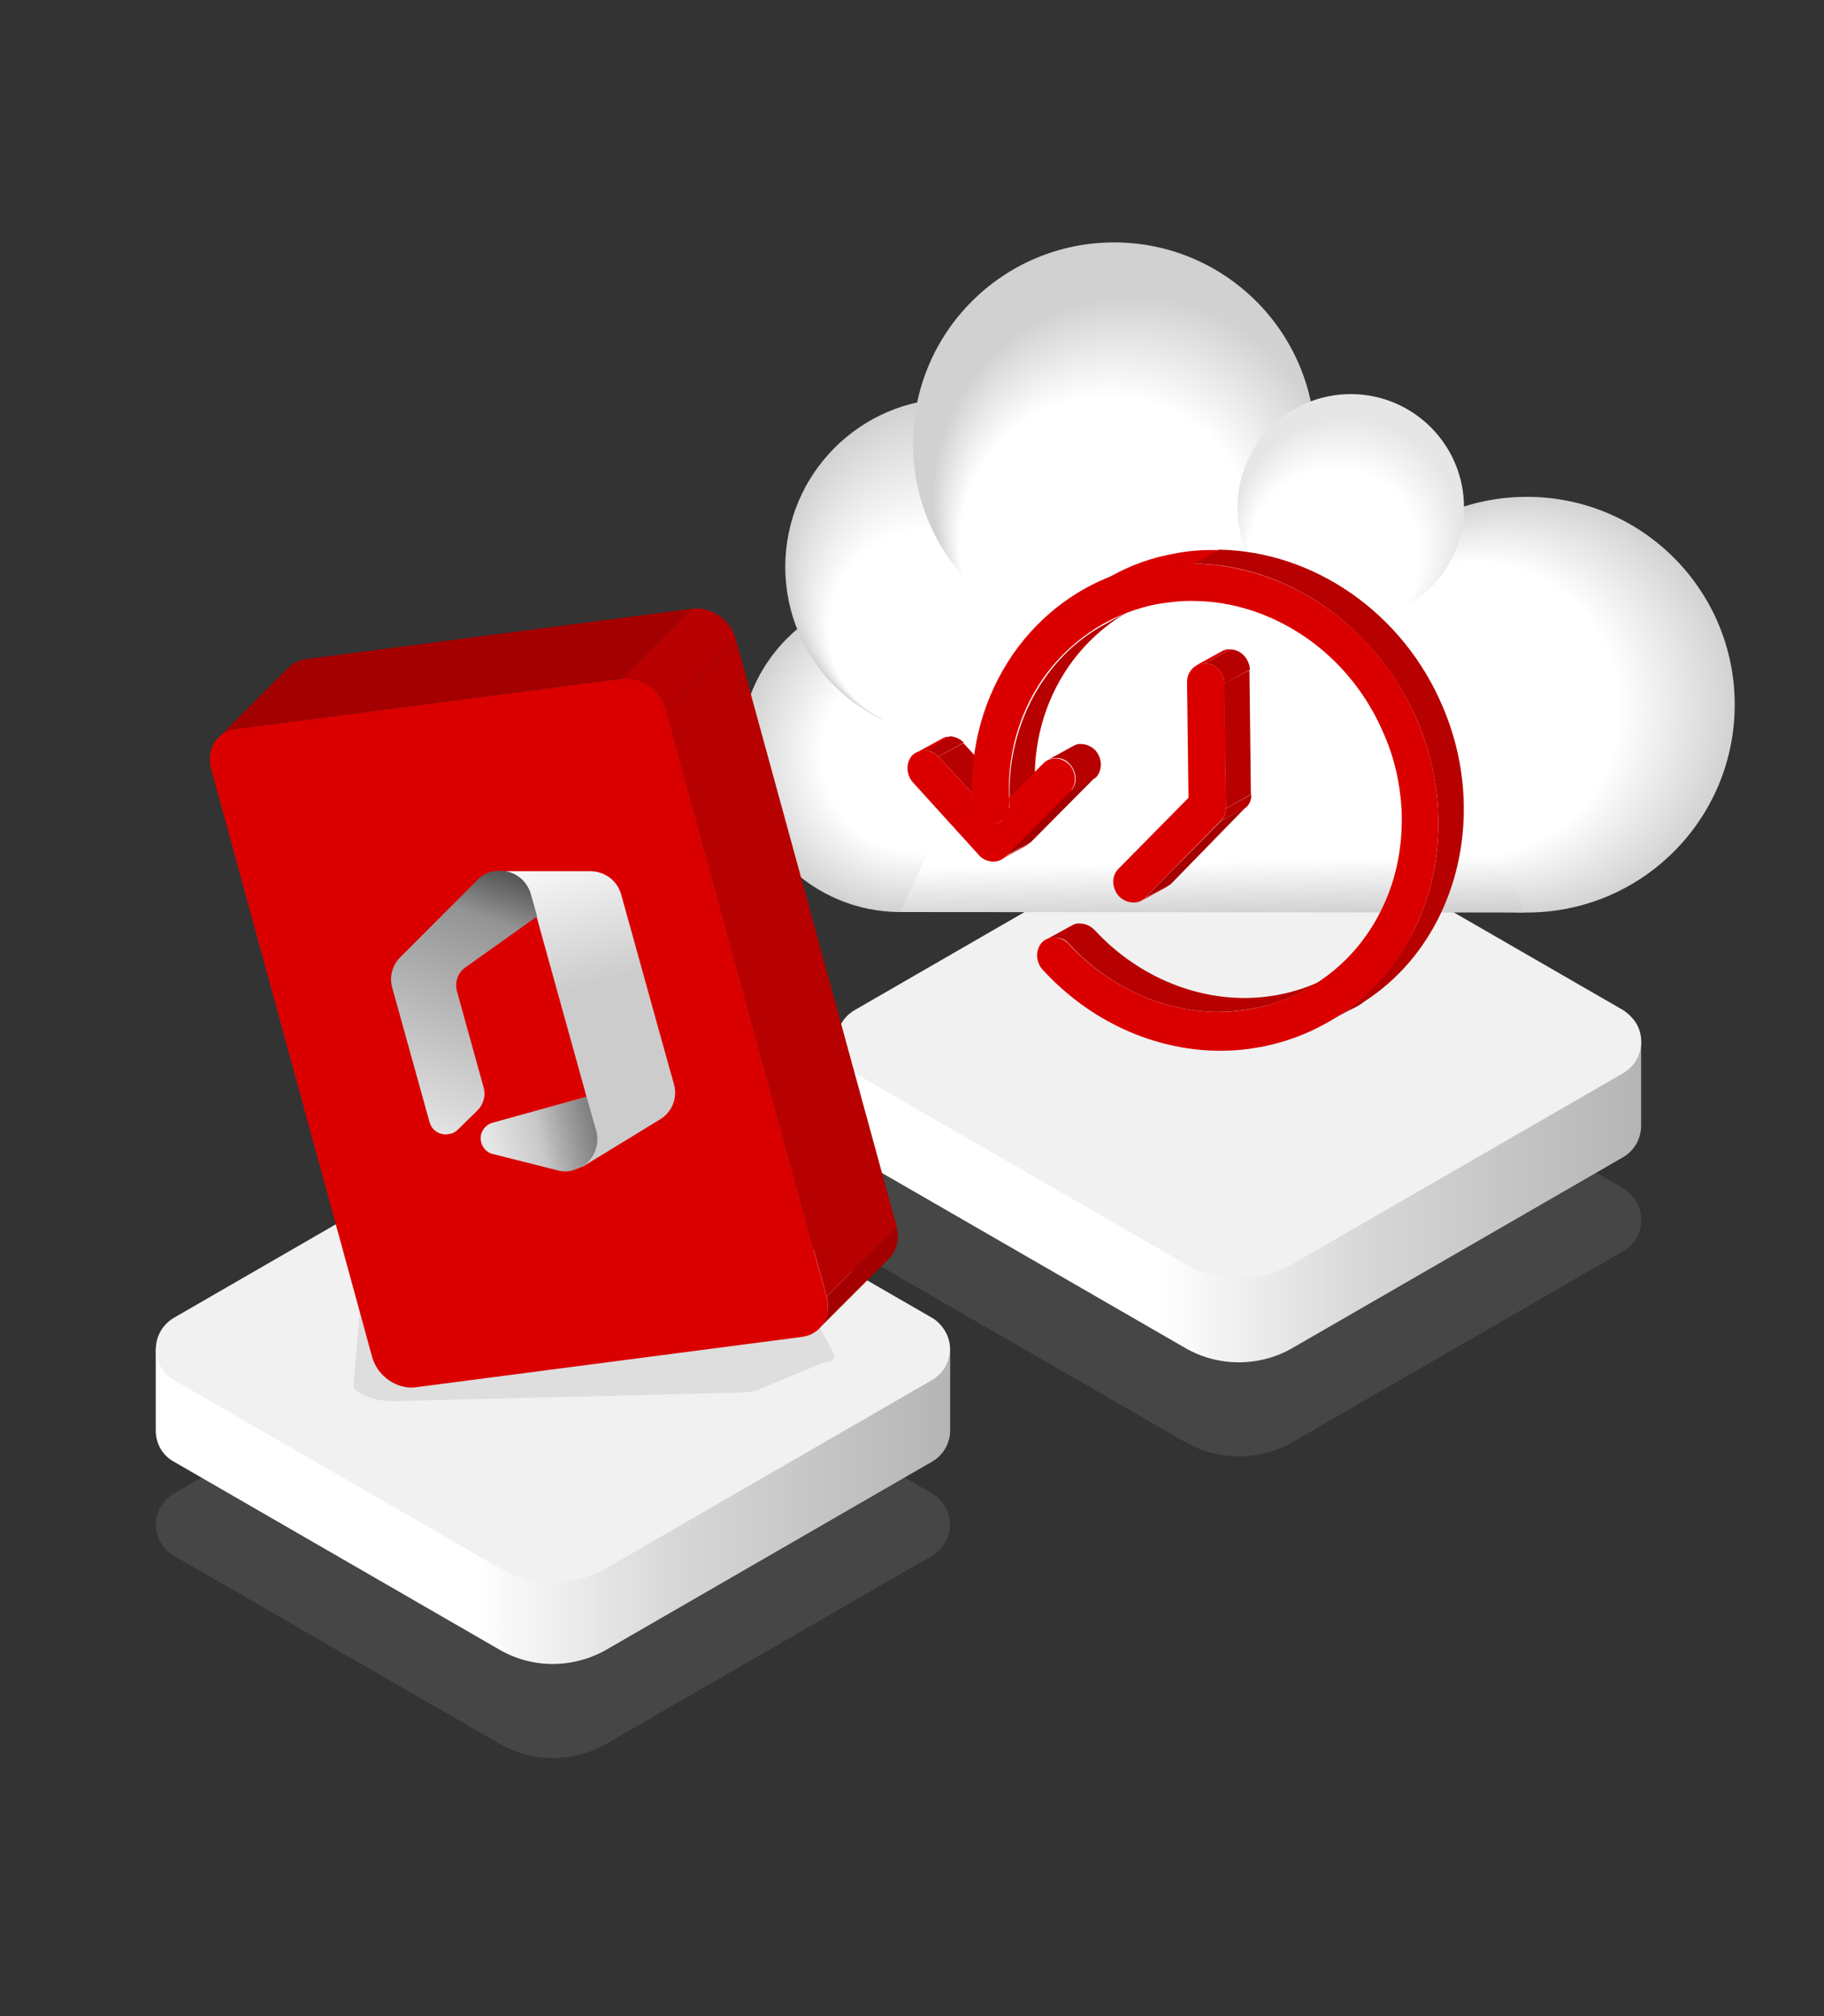<?xml version="1.0" encoding="utf-8"?>
<!-- Generator: Adobe Illustrator 26.5.0, SVG Export Plug-In . SVG Version: 6.00 Build 0)  -->
<svg version="1.1" id="Layer_1" xmlns="http://www.w3.org/2000/svg" xmlns:xlink="http://www.w3.org/1999/xlink" x="0px" y="0px"
	 viewBox="0 0 380 420" style="enable-background:new 0 0 380 420;" xml:space="preserve">
<rect x="0" y="0" width="380" height="420" fill="#333333" stroke="none"/>
<style type="text/css">
	.st0{opacity:0.2;fill:#929292;enable-background:new    ;}
	.st1{fill:url(#Path_6697_00000096753447222600034660000005461101748507552959_);}
	.st2{fill:#F1F1F1;}
	.st3{fill:#E20000;}
	.st4{fill:url(#SVGID_1_);}
	.st5{fill:url(#SVGID_00000089553578138453852130000009249101314732040360_);}
	.st6{fill:url(#SVGID_00000044878047287918500640000007156183430638873484_);}
	.st7{fill:url(#SVGID_00000035531785696428431330000003548692066878590617_);}
	.st8{fill:url(#SVGID_00000154409854702876650490000005785774773185342633_);}
	.st9{fill:#FFFFFF;}
	.st10{fill:url(#SVGID_00000168833091864958742270000006602325783941227192_);}
	.st11{enable-background:new    ;}
	.st12{fill:#DA0000;}
	.st13{fill:#B70000;}
	.st14{fill:#A40000;}
	.st15{fill:url(#Path_6697_00000064339779603834749150000015774968464131005113_);}
	.st16{opacity:0.2;enable-background:new    ;}
	.st17{fill:#929292;}
	.st18{fill:#A50000;}
	.st19{fill:#B80000;}
	.st20{opacity:0.2;}
	.st21{opacity:0.12;}
	.st22{fill:url(#SVGID_00000072972922178094049490000006820494694506635702_);}
	.st23{fill:url(#SVGID_00000143575382475464509770000018113787546492452792_);}
	.st24{fill:url(#SVGID_00000148633717815065074550000002662174019890507936_);}
	.st25{fill:url(#SVGID_00000079461452201558275300000005035997726990404273_);}
	.st26{fill:url(#SVGID_00000044880820858012429770000007836520779266484915_);}
</style>
<g>
	<path id="Path_6696_00000016037696882597408740000001939251827030417044_" class="st0" d="M178.1,260.7l68.8,39.7
		c6.9,4,15.5,4,22.4,0l68.8-39.7c3.7-2.1,4.9-6.8,2.8-10.4c-0.7-1.1-1.7-2.1-2.8-2.8l-68.8-39.7c-6.9-4-15.5-4-22.4,0l-68.8,39.7
		c-3.7,2.1-4.9,6.8-2.8,10.4C175.9,259.1,176.9,260,178.1,260.7z"/>
	
		<linearGradient id="Path_6697_00000088119724987001450230000006129825503587968653_" gradientUnits="userSpaceOnUse" x1="-672.601" y1="1503.08" x2="-671.668" y2="1503.08" gradientTransform="matrix(179.577 0 0 -71.467 120958.094 107671.062)">
		<stop  offset="0" style="stop-color:#FFFFFF"/>
		<stop  offset="0.407" style="stop-color:#FFFFFF"/>
		<stop  offset="0.66" style="stop-color:#D7D7D7"/>
		<stop  offset="1" style="stop-color:#B5B5B5"/>
	</linearGradient>
	
		<path id="Path_6697_00000111882648421447089930000008097933666868674993_" style="fill:url(#Path_6697_00000088119724987001450230000006129825503587968653_);" d="
		M258.1,265.5l-83.8-48.4v17.4c0,2.7,1.4,5.3,3.8,6.6l68.8,39.7c6.9,4,15.5,4,22.4,0l68.8-39.7c2.4-1.4,3.8-3.9,3.8-6.6v-17.4
		L258.1,265.5z"/>
	<path id="Path_6698_00000046313285409573654730000007439659844555913096_" class="st2" d="M178.1,223.6l68.8,39.7
		c6.9,4,15.5,4,22.4,0l68.8-39.7c3.7-2.1,4.9-6.8,2.8-10.4c-0.7-1.1-1.7-2.1-2.8-2.8l-68.8-39.7c-6.9-4-15.5-4-22.4,0l-68.8,39.7
		c-3.7,2.1-4.9,6.8-2.8,10.4C175.9,222,176.9,223,178.1,223.6z"/>
	<g>
		<path class="st3" d="M190.9,113.4c2.6,0.7,5.3-0.9,6-3.5s-0.9-5.3-3.5-6s-5.3,0.9-6,3.5C186.8,110,188.4,112.7,190.9,113.4"/>
		<path class="st3" d="M190.9,113.4c2.6,0.7,5.3-0.9,6-3.5s-0.9-5.3-3.5-6s-5.3,0.9-6,3.5C186.8,110,188.4,112.7,190.9,113.4"/>
		
			<radialGradient id="SVGID_1_" cx="-4780.753" cy="2218.6" r="33.4" fx="-4790.873" fy="2220.365" gradientTransform="matrix(-1 0 0 1 -4593.153 -2062)" gradientUnits="userSpaceOnUse">
			<stop  offset="0.607" style="stop-color:#FFFFFF"/>
			<stop  offset="1" style="stop-color:#D1D1D1"/>
		</radialGradient>
		<circle class="st4" cx="187.6" cy="156.6" r="33.4"/>
		
			<radialGradient id="SVGID_00000150067324045965410960000001123069981876820102_" cx="-4791.853" cy="2180.1" r="35.1" fx="-4779.103" fy="2212.632" gradientTransform="matrix(-1 0 0 1 -4593.153 -2062)" gradientUnits="userSpaceOnUse">
			<stop  offset="0.592" style="stop-color:#FFFFFF"/>
			<stop  offset="1" style="stop-color:#D1D1D1"/>
		</radialGradient>
		<circle style="fill:url(#SVGID_00000150067324045965410960000001123069981876820102_);" cx="198.7" cy="118.1" r="35.1"/>
		
			<radialGradient id="SVGID_00000018932356613833867140000012420701439107493289_" cx="-4829.438" cy="2165.528" r="41.962" fx="-4808.431" fy="2201.852" gradientTransform="matrix(-1 0 0 1 -4593.153 -2062)" gradientUnits="userSpaceOnUse">
			<stop  offset="0.73" style="stop-color:#FFFFFF"/>
			<stop  offset="1" style="stop-color:#D1D1D1"/>
		</radialGradient>
		<circle style="fill:url(#SVGID_00000018932356613833867140000012420701439107493289_);" cx="232.1" cy="92.4" r="41.9"/>
		
			<radialGradient id="SVGID_00000116955640679818729400000010997727644928412293_" cx="-4911.253" cy="2208.8" r="43.834" fx="-4874.172" fy="2211.503" gradientTransform="matrix(-1 0 0 1 -4593.153 -2062)" gradientUnits="userSpaceOnUse">
			<stop  offset="0.694" style="stop-color:#FFFFFF"/>
			<stop  offset="1" style="stop-color:#D1D1D1"/>
		</radialGradient>
		<circle style="fill:url(#SVGID_00000116955640679818729400000010997727644928412293_);" cx="318.1" cy="146.8" r="43.3"/>
		
			<linearGradient id="SVGID_00000183218949792582720490000004690336125057000351_" gradientUnits="userSpaceOnUse" x1="-4845.537" y1="2241.442" x2="-4845.794" y2="2254.053" gradientTransform="matrix(-1 0 0 1 -4593.153 -2062)">
			<stop  offset="0" style="stop-color:#FFFFFF"/>
			<stop  offset="0.89" style="stop-color:#D1D1D1"/>
		</linearGradient>
		<polygon style="fill:url(#SVGID_00000183218949792582720490000004690336125057000351_);" points="187.6,190 317.6,190.1 
			309.6,168.8 196.2,171.2 		"/>
		<path class="st9" d="M190.3,143.7c-0.5-1.1-1-3.9-1.3-6.7c-0.8-6.8,3-13.6,9.5-16.5c2-0.9,4.2-1.4,6.4-1.3c0,0,3.1-9.5,8.6-15
			c11-11,30.6-14.1,42.3,0.9c2,2.6,3,5.6,3,8.8c2.9-2,13.5-5.3,20.3-3.3c8.5,2.4,14.1,7.1,15.6,14.7c3.4-1.4,7.2-2.1,11.1-2.1
			c15.8,0,28.6,12,28.6,26.8s-12.8,20.8-28.6,20.8h-106c-5.4,0-10.5-1.3-13.7-5.5c-5.1-6.8-5.7-12-0.2-18.5
			C187,145.4,189.5,143.8,190.3,143.7z"/>
		
			<radialGradient id="SVGID_00000023258593970999501060000005851152327313201024_" cx="-4873.655" cy="2172.615" r="23.55" fx="-4862.968" fy="2193.6" gradientTransform="matrix(-1 0 0 1 -4593.153 -2062)" gradientUnits="userSpaceOnUse">
			<stop  offset="0.761" style="stop-color:#FFFFFF"/>
			<stop  offset="1" style="stop-color:#E6E6E6"/>
		</radialGradient>
		<circle style="fill:url(#SVGID_00000023258593970999501060000005851152327313201024_);" cx="281.4" cy="105.7" r="23.6"/>
	</g>
</g>
<g id="XMLID_00000090988559003335868870000003509787033473802941_">
	<g class="st11">
		<g>
			<path class="st12" d="M190.9,156.8l5.3-2.9c0.5-0.3,1.1-0.5,1.8-0.4l-5.3,2.9C192.1,156.3,191.4,156.4,190.9,156.8z"/>
		</g>
		<g>
			<path class="st13" d="M192.6,156.3l5.3-2.9c1,0,2.1,0.5,2.9,1.3l-5.3,2.9C194.7,156.8,193.7,156.3,192.6,156.3z"/>
		</g>
		<g>
			<path class="st12" d="M207.9,164.4c0,0.1,0,0.2,0,0.3c-1.8,1-3.5,1.9-5.3,2.9c0-0.1,0-0.2,0-0.3v-0.1
				C204.4,166.3,206.1,165.3,207.9,164.4L207.9,164.4z"/>
		</g>
		<g>
			<path class="st12" d="M213.9,176.1l-5.3,2.9c0.3-0.2,0.6-0.3,0.8-0.6l5.3-2.9C214.4,175.7,214.1,175.9,213.9,176.1z"/>
		</g>
		<g>
			<polygon class="st13" points="195.5,157.6 200.7,154.8 207.8,162.5 202.6,165.3 			"/>
		</g>
		<g>
			<path class="st12" d="M207.9,164.3c-1.8,1-3.5,1.9-5.3,2.9c-0.1-0.6-0.1-1.3-0.1-1.8l5.3-2.9
				C207.8,163.1,207.9,163.8,207.9,164.3z"/>
		</g>
		<g>
			<path class="st12" d="M207.9,164.7c0.1,2.2,1.9,4,4,4.1c-1.8,1-3.5,1.9-5.3,2.9c-2.1-0.1-3.9-1.8-4-4.1
				C204.4,166.6,206.2,165.6,207.9,164.7z"/>
		</g>
		<g>
			<path class="st12" d="M211.9,168.7L211.9,168.7c-1.7,1-3.5,1.9-5.3,2.9l0,0l0,0C208.4,170.6,210.2,169.7,211.9,168.7L211.9,168.7
				z"/>
		</g>
		<g>
			<path class="st12" d="M211.9,168.7c0.6,0,1.2-0.2,1.7-0.4l-5.3,2.9c-0.5,0.3-1.1,0.5-1.7,0.4c0.9-0.5,1.8-1,2.6-1.4
				c0.2-0.1,0.5-0.3,0.7-0.4c0.3-0.2,0.7-0.3,1-0.6c0.1-0.1,0.2-0.1,0.3-0.2C211.5,168.9,211.7,168.8,211.9,168.7z"/>
		</g>
		<g>
			<polygon class="st14" points="222.9,164.8 228.1,162 214.7,175.5 209.4,178.3 			"/>
		</g>
		<g>
			<path class="st13" d="M218.3,158.3l5.3-2.9c0.5-0.3,1.1-0.5,1.7-0.4c1,0,2.1,0.5,2.9,1.3c1.5,1.7,1.5,4.2,0.1,5.7l-5.3,2.9
				c1.5-1.5,1.4-4-0.1-5.7c-0.8-0.9-1.8-1.3-2.9-1.3C219.4,157.9,218.8,158,218.3,158.3z"/>
		</g>
		<g>
			<path class="st13" d="M230.3,130l5.3-2.9c-4.7,2.6-8.8,6.2-12,10.4c-5.3,7-8.3,16-8,25.7c0,0.4,0,0.9,0.1,1.3
				c0.1,1.7-0.7,3.1-1.9,3.8l-5.3,2.9c1.2-0.7,2-2.1,1.9-3.8c0-0.5-0.1-0.9-0.1-1.3c-0.2-9.8,2.8-18.7,8-25.7
				C221.5,136.1,225.6,132.5,230.3,130z"/>
		</g>
		<g>
			<path class="st12" d="M226.4,122.8l5.3-2.9c4-2.2,8.4-3.8,13.1-4.6c3-0.6,6.1-0.8,9.2-0.7l-5.3,2.9c-3-0.1-6.1,0.2-9.2,0.7
				C234.8,119.1,230.4,120.6,226.4,122.8z"/>
		</g>
		<g>
			<path class="st12" d="M248.7,117.4c9.8,0.2,19.3,3.4,27.5,9.1s15,13.9,19.1,23.7c2.6,6.1,4,12.4,4.3,18.7
				c0.4,8.5-1.2,16.8-4.7,24.2s-8.8,13.8-15.9,18.4c-7.7,5.1-16.6,7.5-25.4,7.4c-13.1-0.2-26.4-6-36.4-16.9
				c-1.5-1.7-1.5-4.2-0.1-5.7c0.7-0.7,1.6-1,2.6-1s2.1,0.5,2.9,1.3c8.4,9.1,19.6,14,30.6,14.2c7.5,0.1,14.9-1.9,21.4-6.2
				c5.9-3.9,10.4-9.2,13.4-15.5c3-6.2,4.3-13.2,4-20.4c-0.3-5.3-1.4-10.6-3.7-15.8c-3.5-8.3-9.2-15.2-16.1-20s-15-7.6-23.2-7.7
				c-2.6-0.1-5.1,0.2-7.7,0.6c-9.5,1.8-17.5,7-23.1,14.3c-5.3,7-8.3,16-8,25.7c0,0.4,0,0.9,0.1,1.3c0.1,2.5-1.5,4.2-3.6,4.2
				c-2.1-0.1-3.9-1.8-4.1-4.1c-0.1-0.9-0.1-1.5-0.1-2.2c-0.2-11.4,3.4-21.9,9.6-30.2c6.6-8.7,16-14.9,27.3-17
				C242.6,117.6,245.6,117.4,248.7,117.4z"/>
		</g>
		<g>
			<path class="st12" d="M192.6,156.3c1,0,2.1,0.5,2.9,1.3l7.1,7.7c0,0.6,0,1.3,0.1,1.9c0,0.1,0,0.2,0,0.3c0.1,2.2,1.9,4,4,4.1
				c2.1,0,3.7-1.8,3.6-3.9c0-0.1,0-0.2,0-0.2c0-0.5-0.1-0.9-0.1-1.3l7.2-7.2c0.7-0.7,1.6-1,2.5-1c1,0,2.1,0.5,2.9,1.3
				c1.5,1.7,1.5,4.2,0.1,5.7l-13.5,13.5c-0.7,0.7-1.6,1-2.5,1c-0.1,0-0.1,0-0.2,0c-1-0.1-2-0.5-2.7-1.3L190.2,163
				c-1.5-1.7-1.5-4.2-0.1-5.7C190.8,156.7,191.7,156.3,192.6,156.3z"/>
		</g>
		<g>
			<path class="st12" d="M243,184.8l-5.3,2.9c0.3-0.2,0.6-0.3,0.8-0.6l5.3-2.9C243.6,184.4,243.3,184.6,243,184.8z"/>
		</g>
		<g>
			<path class="st13" d="M218,195.7l5.3-2.9c0.5-0.3,1.1-0.5,1.8-0.4c1,0,2.1,0.5,2.9,1.3c8.4,9.1,19.6,14,30.6,14.2
				c6.4,0.1,12.9-1.4,18.7-4.6l-5.3,2.9c-5.8,3.2-12.2,4.6-18.7,4.6c-11.1-0.2-22.3-5.1-30.6-14.2c-0.8-0.9-1.8-1.3-2.9-1.3
				C219.1,195.3,218.5,195.4,218,195.7z"/>
		</g>
		<g>
			<polygon class="st14" points="254.3,171.1 259.5,168.2 243.9,184.2 238.6,187 			"/>
		</g>
		<g>
			<path class="st13" d="M255.4,168.4l5.3-2.9c0,1-0.3,2-1.1,2.7l-5.3,2.9C255,170.4,255.4,169.4,255.4,168.4z"/>
		</g>
		<g>
			<path class="st12" d="M249.2,138.6l5.3-2.9c0.5-0.3,1.1-0.5,1.8-0.4l-5.3,2.9C250.4,138.2,249.8,138.4,249.2,138.6z"/>
		</g>
		<g>
			<polygon class="st13" points="255,142.4 260.3,139.6 260.6,165.5 255.4,168.4 			"/>
		</g>
		<g>
			<path class="st12" d="M251,138.2c0.1,0,0.1,0,0.2,0c2.1,0.1,3.8,2,3.9,4.2l0.3,25.9c0,1-0.3,2-1.1,2.7l-15.7,16
				c-0.7,0.7-1.6,1.1-2.6,1c-1,0-2.1-0.5-2.9-1.3c-1.5-1.7-1.6-4.2-0.1-5.7l14.6-14.8l-0.3-24.3C247.4,139.8,249,138.2,251,138.2z"
				/>
		</g>
		<g>
			<path class="st13" d="M251,138.2l5.3-2.9c0.1,0,0.1,0,0.2,0c2.1,0.1,3.8,2,3.9,4.2l-5.3,2.9c-0.1-2.2-1.8-4.1-3.9-4.2
				C251.1,138.2,251.1,138.2,251,138.2z"/>
		</g>
		<g>
			<path class="st13" d="M281,210.5l-5.3,2.9c1.1-0.6,2.2-1.3,3.3-1.9c7-4.6,12.3-11,15.9-18.4c3.5-7.4,5.1-15.6,4.7-24.2
				c-0.3-6.2-1.7-12.6-4.3-18.7c-4.2-9.9-11-18-19.1-23.7c-8.2-5.7-17.7-9-27.5-9.1l5.3-2.9c9.8,0.2,19.3,3.4,27.5,9.1
				c8.2,5.7,15,13.9,19.1,23.7c2.6,6.1,4,12.4,4.3,18.7c0.4,8.5-1.2,16.8-4.7,24.2s-8.8,13.8-15.9,18.4
				C283.3,209.4,282.2,210,281,210.5z"/>
		</g>
	</g>
</g>
<g>
	<g id="Group_3196_00000134218146680581533440000015620344816283003070_" transform="translate(-369 -3812)">
		<g id="A14_illustration_00000169533114435347052530000012496512598479491769_" transform="translate(369 3812)">
			<g id="Group_2840_00000045580624231103191060000012338257844903696052_" transform="translate(33.047 16.414)">
				<path id="Path_6696_00000150813994600393422650000009297957086446396810_" class="st0" d="M3.2,307.7l67.9,39.2
					c6.8,3.9,15.2,3.9,22.1,0l67.9-39.2c3.6-2.1,4.9-6.7,2.7-10.3c-0.7-1.1-1.6-2.1-2.7-2.7l-67.9-39.2c-6.8-3.9-15.2-3.9-22.1,0
					L3.2,294.7c-3.6,2.1-4.9,6.7-2.7,10.3C1.1,306.1,2,307,3.2,307.7z"/>
				<g id="Group_2839_00000116953077358048521070000001968782053826307483_">
					<g id="Group_2830_00000021841547164148183690000012026081405923807372_">
						
							<linearGradient id="Path_6697_00000111170461757459390860000017230140969625590419_" gradientUnits="userSpaceOnUse" x1="-772.532" y1="1485.78" x2="-771.61" y2="1485.78" gradientTransform="matrix(179.577 0 0 -71.467 138728.516 106481.586)">
							<stop  offset="0" style="stop-color:#FFFFFF"/>
							<stop  offset="0.407" style="stop-color:#FFFFFF"/>
							<stop  offset="0.66" style="stop-color:#D7D7D7"/>
							<stop  offset="1" style="stop-color:#B5B5B5"/>
						</linearGradient>
						
							<path id="Path_6697_00000169531867109106538750000014956746493780085651_" style="fill:url(#Path_6697_00000111170461757459390860000017230140969625590419_);" d="
							M82.1,312.3l-82.7-47.8v17.1c0,2.7,1.4,5.2,3.8,6.5l67.9,39.2c6.8,3.9,15.2,3.9,22.1,0l67.9-39.2c2.3-1.3,3.8-3.8,3.8-6.5
							v-17.1L82.1,312.3z"/>
						<path id="Path_6698_00000102514825691107501800000009165346540543118221_" class="st2" d="M3.2,271.1l67.9,39.2
							c6.8,3.9,15.2,3.9,22.1,0l67.9-39.2c3.6-2.1,4.9-6.7,2.7-10.3c-0.7-1.1-1.6-2.1-2.7-2.7l-67.9-39.2c-6.8-3.9-15.2-3.9-22.1,0
							L3.2,258.1c-3.6,2.1-4.9,6.7-2.7,10.3C1.1,269.5,2,270.4,3.2,271.1z"/>
					</g>
				</g>
			</g>
		</g>
	</g>
	<g class="st16">
		<path class="st17" d="M173.6,281.7l-28.5-51.6c-1-1.7-4.6-3-8.2-3l-1.9,0.6l-0.6-1.1c-0.1,0-0.2,0-0.3,0c-1.1,0-1.7,0.5-1.4,1
			c0,0.1,0.1,0.1,0.1,0.1l-4.2,0.1c0-0.1,0-0.1-0.1-0.1c-0.3-0.6-1.5-1-2.6-1s-1.7,0.5-1.4,1c0,0.1,0.1,0.1,0.1,0.1l-4.3,0.2
			c0-0.1-0.1-0.1-0.1-0.2c-0.3-0.6-1.5-1-2.6-1s-1.7,0.5-1.4,1c0.1,0.1,0.1,0.1,0.1,0.2l-4.2,0.1c0-0.1-0.1-0.1-0.1-0.2
			c-0.3-0.6-1.5-1-2.6-1s-1.7,0.5-1.4,1c0.1,0.1,0.1,0.1,0.2,0.2l-4.3,0.1c0-0.1-0.1-0.1-0.1-0.2c-0.3-0.6-1.5-1-2.6-1
			s-1.7,0.5-1.4,1c0.1,0.1,0.1,0.2,0.2,0.2l-4.3,0.1c0-0.1-0.1-0.2-0.1-0.2c-0.3-0.6-1.5-1-2.6-1s-1.7,0.5-1.4,1
			c0.1,0.1,0.1,0.2,0.2,0.2l15.4,0.8c0-0.1,0-0.2-0.1-0.3c-0.3-0.6-1.5-1-2.6-1s-1.7,0.5-1.4,1c0.1,0.1,0.2,0.2,0.2,0.3l-4.3,0.1
			c0-0.1,0-0.2-0.1-0.3c-0.3-0.6-1.5-1-2.6-1s-1.7,0.5-1.4,1c0.1,0.1,0.2,0.2,0.3,0.3l-3,0.1c-0.5,0-1,0.1-1.4,0.1
			c0.1-0.1,0-0.3-0.1-0.4c-0.3-0.6-1.5-1-2.6-1s-1.7,0.5-1.4,1c0.2,0.5,1,0.8,1.8,0.9l-1.5,0.6c-0.5-0.3-1.3-0.5-2-0.5
			c-1.1,0-1.7,0.5-1.4,1l1.9-0.1h0.1l0,0h-0.1l-1.9,0.1c0.1,0.2,0.3,0.4,0.7,0.6l-1.3,0.6c-0.2-0.1-0.5-0.1-0.7-0.1
			c-1,0-1.6,0.5-1.4,1l-5.5,2.3h0.1c-1.5,0.6-2.1,1.6-1.5,2.7l0.2,0.5c-0.1,0-0.2,0-0.2,0l0.6,1l0.6,1c0.1,0,0.1,0,0.1,0l1.1,2.1
			c-0.1,0-0.1,0-0.1,0l0.6,1l0.6,1l0,0l-3.9,44.2c1,1.7,4.6,3,8.2,3l72.9-1.8c1.3-0.1,2.5-0.2,3.3-0.6l0,0l13.4-5.6
			C173.6,283.8,174.2,282.8,173.6,281.7z M78.5,235.6c0.1,0,0.1,0,0.2,0C78.6,235.6,78.5,235.6,78.5,235.6z M77.7,235.7L77.7,235.7
			L77.7,235.7z M160.2,288.8C160.2,288.8,160.2,288.9,160.2,288.8C160.2,288.9,160.2,288.8,160.2,288.8z M160,289.1
			c0,0.1-0.1,0.1-0.1,0.1S159.9,289.1,160,289.1z M159.7,289.4c-0.1,0.1-0.1,0.1-0.1,0.1C159.6,289.4,159.6,289.4,159.7,289.4z
			 M77,235.9c-0.1,0-0.1,0.1-0.2,0.1C76.9,235.9,76.9,235.9,77,235.9z M159.3,289.7c-0.1,0-0.1,0.1-0.1,0.1
			C159.2,289.7,159.2,289.7,159.3,289.7z"/>
		<path class="st17" d="M129.9,226.7L129.9,226.7c0.9,0,1.5-0.3,1.5-0.8l-1.9,0.1l0,0l-1.9,0.1C128,226.5,129,226.8,129.9,226.7z"/>
		<path class="st17" d="M113.6,227c0.9,0,1.4-0.3,1.4-0.7l-1.8,0.1l-1.8,0.1C112,226.8,112.8,227.1,113.6,227z"/>
		<path class="st17" d="M121.7,226.9c0.9,0,1.4-0.3,1.5-0.7l-1.9,0.1l-1.8,0.1C120,226.6,120.9,226.9,121.7,226.9z"/>
		<path class="st17" d="M97.4,227.4c0.7,0,1.3-0.2,1.4-0.6l-1.7,0.1l-1.7,0.1C96,227.2,96.7,227.4,97.4,227.4z"/>
		<path class="st17" d="M105.5,227.2c0.8,0,1.4-0.3,1.4-0.6l-1.8,0.1l-1.8,0.1C103.9,227,104.8,227.3,105.5,227.2z"/>
		<path class="st17" d="M90.8,227l18.1,0.7l-1.7,0.1c0.5,0.3,1.3,0.5,1.9,0.5C109.8,228.2,90.6,227.3,90.8,227z"/>
		<path class="st17" d="M102.3,228l-1.6,0.1l-1.6,0.1c0.5,0.2,1.2,0.4,1.9,0.4C101.7,228.4,102.2,228.2,102.3,228z"/>
		<path class="st17" d="M94.2,228.2l-1.5,0.1l-1.5,0.1c0.5,0.2,1.1,0.3,1.8,0.3C93.6,228.6,94,228.4,94.2,228.2z"/>
		<path class="st17" d="M79.1,233c1.1,0,1.7-0.5,1.4-1l-1.9,0.1L79.1,233z"/>
		<path class="st17" d="M82,230.9c1.1,0,1.7-0.5,1.4-1c-0.3-0.6-1.5-1-2.6-1s-1.7,0.5-1.4,1C79.8,230.4,80.9,230.9,82,230.9z"/>
		<path class="st17" d="M84.8,228.8c0.6,0,1-0.2,1.3-0.4H86l-1.4,0.1l-1.3,0.1h-0.1C83.6,228.7,84.2,228.8,84.8,228.8z"/>
		<path class="st17" d="M68.9,229.1c0.3-0.1,0.6-0.1,0.8-0.2h-0.9L68.9,229.1z"/>
		<path class="st17" d="M72.3,232.1c-0.3-0.5-1.2-0.9-2.2-1l0.6,1l0,0l0.6,1C72.2,233,72.6,232.6,72.3,232.1L72.3,232.1z"/>
		<path class="st17" d="M73.9,231c1.1,0,1.7-0.5,1.4-1c-0.3-0.6-1.5-1-2.6-1s-1.7,0.5-1.4,1C71.7,230.6,72.8,231,73.9,231z"/>
		<path class="st17" d="M76.7,228.9l-0.1-0.2L76.7,228.9c0.6,0,1-0.1,1.2-0.3l-1.4,0.1l0,0l-1.4,0.1C75.6,228.9,76.1,229,76.7,228.9
			z"/>
		<path class="st17" d="M76.5,232L76.5,232c0.3,0.6,1.5,1,2.6,1l-0.6-1l0,0l0,0l1.9-0.1c-0.3-0.6-1.5-1-2.6-1l0.5,0.8l-0.5-0.8
			C76.8,231,76.1,231.4,76.5,232z"/>
		<path class="st17" d="M74.7,236.1c-0.3-0.5-1.2-0.9-2.2-1l0.6,1l0.6,1C74.5,237,74.9,236.6,74.7,236.1z"/>
		<path class="st17" d="M75.1,233c-1.1,0-1.7,0.5-1.4,1c0.3,0.6,1.5,1,2.6,1s1.7-0.5,1.4-1C77.3,233.5,76.2,233,75.1,233z"/>
	</g>
	<g>
		<g>
			<g class="st11">
				<g>
					<path class="st14" d="M45.6,153.6L60.2,139c0.9-0.9,2.2-1.5,3.6-1.7l-14.6,14.6C47.7,152.1,46.5,152.7,45.6,153.6z"/>
				</g>
				<g>
					<path class="st18" d="M185.3,262.1l-14.6,14.6c1.5-1.5,2.2-4,1.5-6.6l14.6-14.6C187.5,258.1,186.8,260.5,185.3,262.1z"/>
				</g>
				<g>
					<polygon class="st14" points="49.2,151.9 63.8,137.3 144.2,126.8 129.6,141.4 					"/>
				</g>
				<g>
					<polygon class="st13" points="138.7,147.8 153.3,133.2 186.8,255.5 172.2,270.1 					"/>
				</g>
				<g>
					<path class="st12" d="M129.6,141.4c3.9-0.5,8,2.3,9.1,6.4l33.5,122.4c1.1,4.1-1.2,7.8-5.1,8.3L86.6,289c-3.9,0.5-8-2.3-9.1-6.4
						L44,160.2c-1.1-4.1,1.2-7.8,5.1-8.3L129.6,141.4z"/>
				</g>
				<g>
					<path class="st19" d="M129.6,141.4l14.6-14.6c3.9-0.5,8,2.3,9.1,6.4l-14.6,14.6C137.6,143.7,133.5,140.9,129.6,141.4z"/>
				</g>
			</g>
		</g>
	</g>
	<g class="st20">
		<path class="st9" d="M102.6,233.9c-1.8,0.5-2.9,2.5-2.3,4.2c0.3,1.1,1.3,2.1,2.4,2.3l13.5,3.4c1.1,0.3,2.3,0.3,3.4-0.1
			c0.6-0.2,1.1-0.4,1.7-0.7l16.2-9.9c2.5-1.5,3.7-4.5,2.9-7.3l-0.6-2.3L102.6,233.9z"/>
	</g>
	<g class="st21">
		<path class="st9" d="M102.6,233.9c-1.8,0.5-2.9,2.5-2.3,4.2c0.3,1.1,1.3,2.1,2.4,2.3l13.5,3.4c1.1,0.3,2.3,0.3,3.4-0.1
			c0.6-0.2,1.1-0.4,1.7-0.7l16.2-9.9c2.5-1.5,3.7-4.5,2.9-7.3l-0.6-2.3L102.6,233.9z"/>
	</g>
	
		<linearGradient id="SVGID_00000073681585493522924850000015810072530945110172_" gradientUnits="userSpaceOnUse" x1="212.797" y1="-362.379" x2="212.797" y2="-425.488" gradientTransform="matrix(0.964 -0.267 -0.267 -0.964 -187.653 -117.404)">
		<stop  offset="0" style="stop-color:#FFFFFF"/>
		<stop  offset="0.5" style="stop-color:#CCCCCC"/>
	</linearGradient>
	<path style="fill:url(#SVGID_00000073681585493522924850000015810072530945110172_);" d="M104.1,181.5l7.7,9.5l10.4,37.5l-0.9,14.6
		l16.2-9.9c2.5-1.5,3.7-4.5,2.9-7.3l-11-39.6c-0.8-2.8-3.3-4.7-6.2-4.8L104.1,181.5z"/>
	
		<linearGradient id="SVGID_00000127009877456839147250000004317264327728586118_" gradientUnits="userSpaceOnUse" x1="201.361" y1="-364.606" x2="167.942" y2="-412.326" gradientTransform="matrix(0.964 -0.267 -0.267 -0.964 -187.653 -117.404)">
		<stop  offset="0" style="stop-color:#808080"/>
		<stop  offset="1" style="stop-color:#E6E6E6"/>
	</linearGradient>
	<path style="fill:url(#SVGID_00000127009877456839147250000004317264327728586118_);" d="M95.2,235.5l4.3-4.2
		c1.2-1.2,1.7-3,1.3-4.6l-5.6-20.2c-0.5-1.9,0.2-3.9,1.8-5l14.9-10.6l-1.3-4.6c-0.8-2.9-3.4-4.9-6.4-4.9c-0.6,0-1.3,0.1-1.8,0.2l0,0
		c-1.1,0.3-2.2,0.9-3,1.8l-16,16c-1.7,1.7-2.3,4.1-1.7,6.3l7.8,28.1c0.5,1.8,2.4,2.9,4.2,2.4C94.2,236.2,94.7,235.9,95.2,235.5z"/>
	
		<linearGradient id="SVGID_00000121960898893102628560000015365020067325981095_" gradientUnits="userSpaceOnUse" x1="202.043" y1="-363.636" x2="194.967" y2="-373.738" gradientTransform="matrix(0.964 -0.267 -0.267 -0.964 -187.653 -117.404)">
		<stop  offset="0" style="stop-color:#000000;stop-opacity:0.4"/>
		<stop  offset="1" style="stop-color:#000000;stop-opacity:0"/>
	</linearGradient>
	<path style="fill:url(#SVGID_00000121960898893102628560000015365020067325981095_);" d="M95.2,235.5l4.3-4.2
		c1.2-1.2,1.7-3,1.3-4.6l-5.6-20.2c-0.5-1.9,0.2-3.9,1.8-5l14.9-10.6l-1.3-4.6c-0.8-2.9-3.4-4.9-6.4-4.9c-0.6,0-1.3,0.1-1.8,0.2l0,0
		c-1.1,0.3-2.2,0.9-3,1.8l-16,16c-1.7,1.7-2.3,4.1-1.7,6.3l7.8,28.1c0.5,1.8,2.4,2.9,4.2,2.4C94.2,236.2,94.7,235.9,95.2,235.5z"/>
	
		<linearGradient id="SVGID_00000126287371898520713400000011140805094829517243_" gradientUnits="userSpaceOnUse" x1="184.29" y1="-423.113" x2="227.919" y2="-423.113" gradientTransform="matrix(0.964 -0.267 -0.267 -0.964 -187.653 -117.404)">
		<stop  offset="0" style="stop-color:#E6E6E6"/>
		<stop  offset="0.6" style="stop-color:#999999"/>
	</linearGradient>
	<path style="fill:url(#SVGID_00000126287371898520713400000011140805094829517243_);" d="M122.2,228.5l-19.6,5.4
		c-1.8,0.5-2.9,2.5-2.3,4.2c0.3,1.1,1.3,2.1,2.4,2.3l13.5,3.4c1.1,0.3,2.3,0.3,3.4-0.1l0,0c0.6-0.2,1.1-0.4,1.7-0.7
		c2.5-1.5,3.7-4.6,2.9-7.5L122.2,228.5z"/>
	
		<linearGradient id="SVGID_00000016766475502925201790000005111125332633515394_" gradientUnits="userSpaceOnUse" x1="213.94" y1="-424.127" x2="194.406" y2="-422.423" gradientTransform="matrix(0.964 -0.267 -0.267 -0.964 -187.653 -117.404)">
		<stop  offset="0" style="stop-color:#000000;stop-opacity:0.4"/>
		<stop  offset="1" style="stop-color:#000000;stop-opacity:0"/>
	</linearGradient>
	<path style="fill:url(#SVGID_00000016766475502925201790000005111125332633515394_);" d="M122.2,228.5l-19.6,5.4
		c-1.8,0.5-2.9,2.5-2.3,4.2c0.3,1.1,1.3,2.1,2.4,2.3l13.5,3.4c1.1,0.3,2.3,0.3,3.4-0.1l0,0c0.6-0.2,1.1-0.4,1.7-0.7
		c2.5-1.5,3.7-4.6,2.9-7.5L122.2,228.5z"/>
</g>
</svg>
